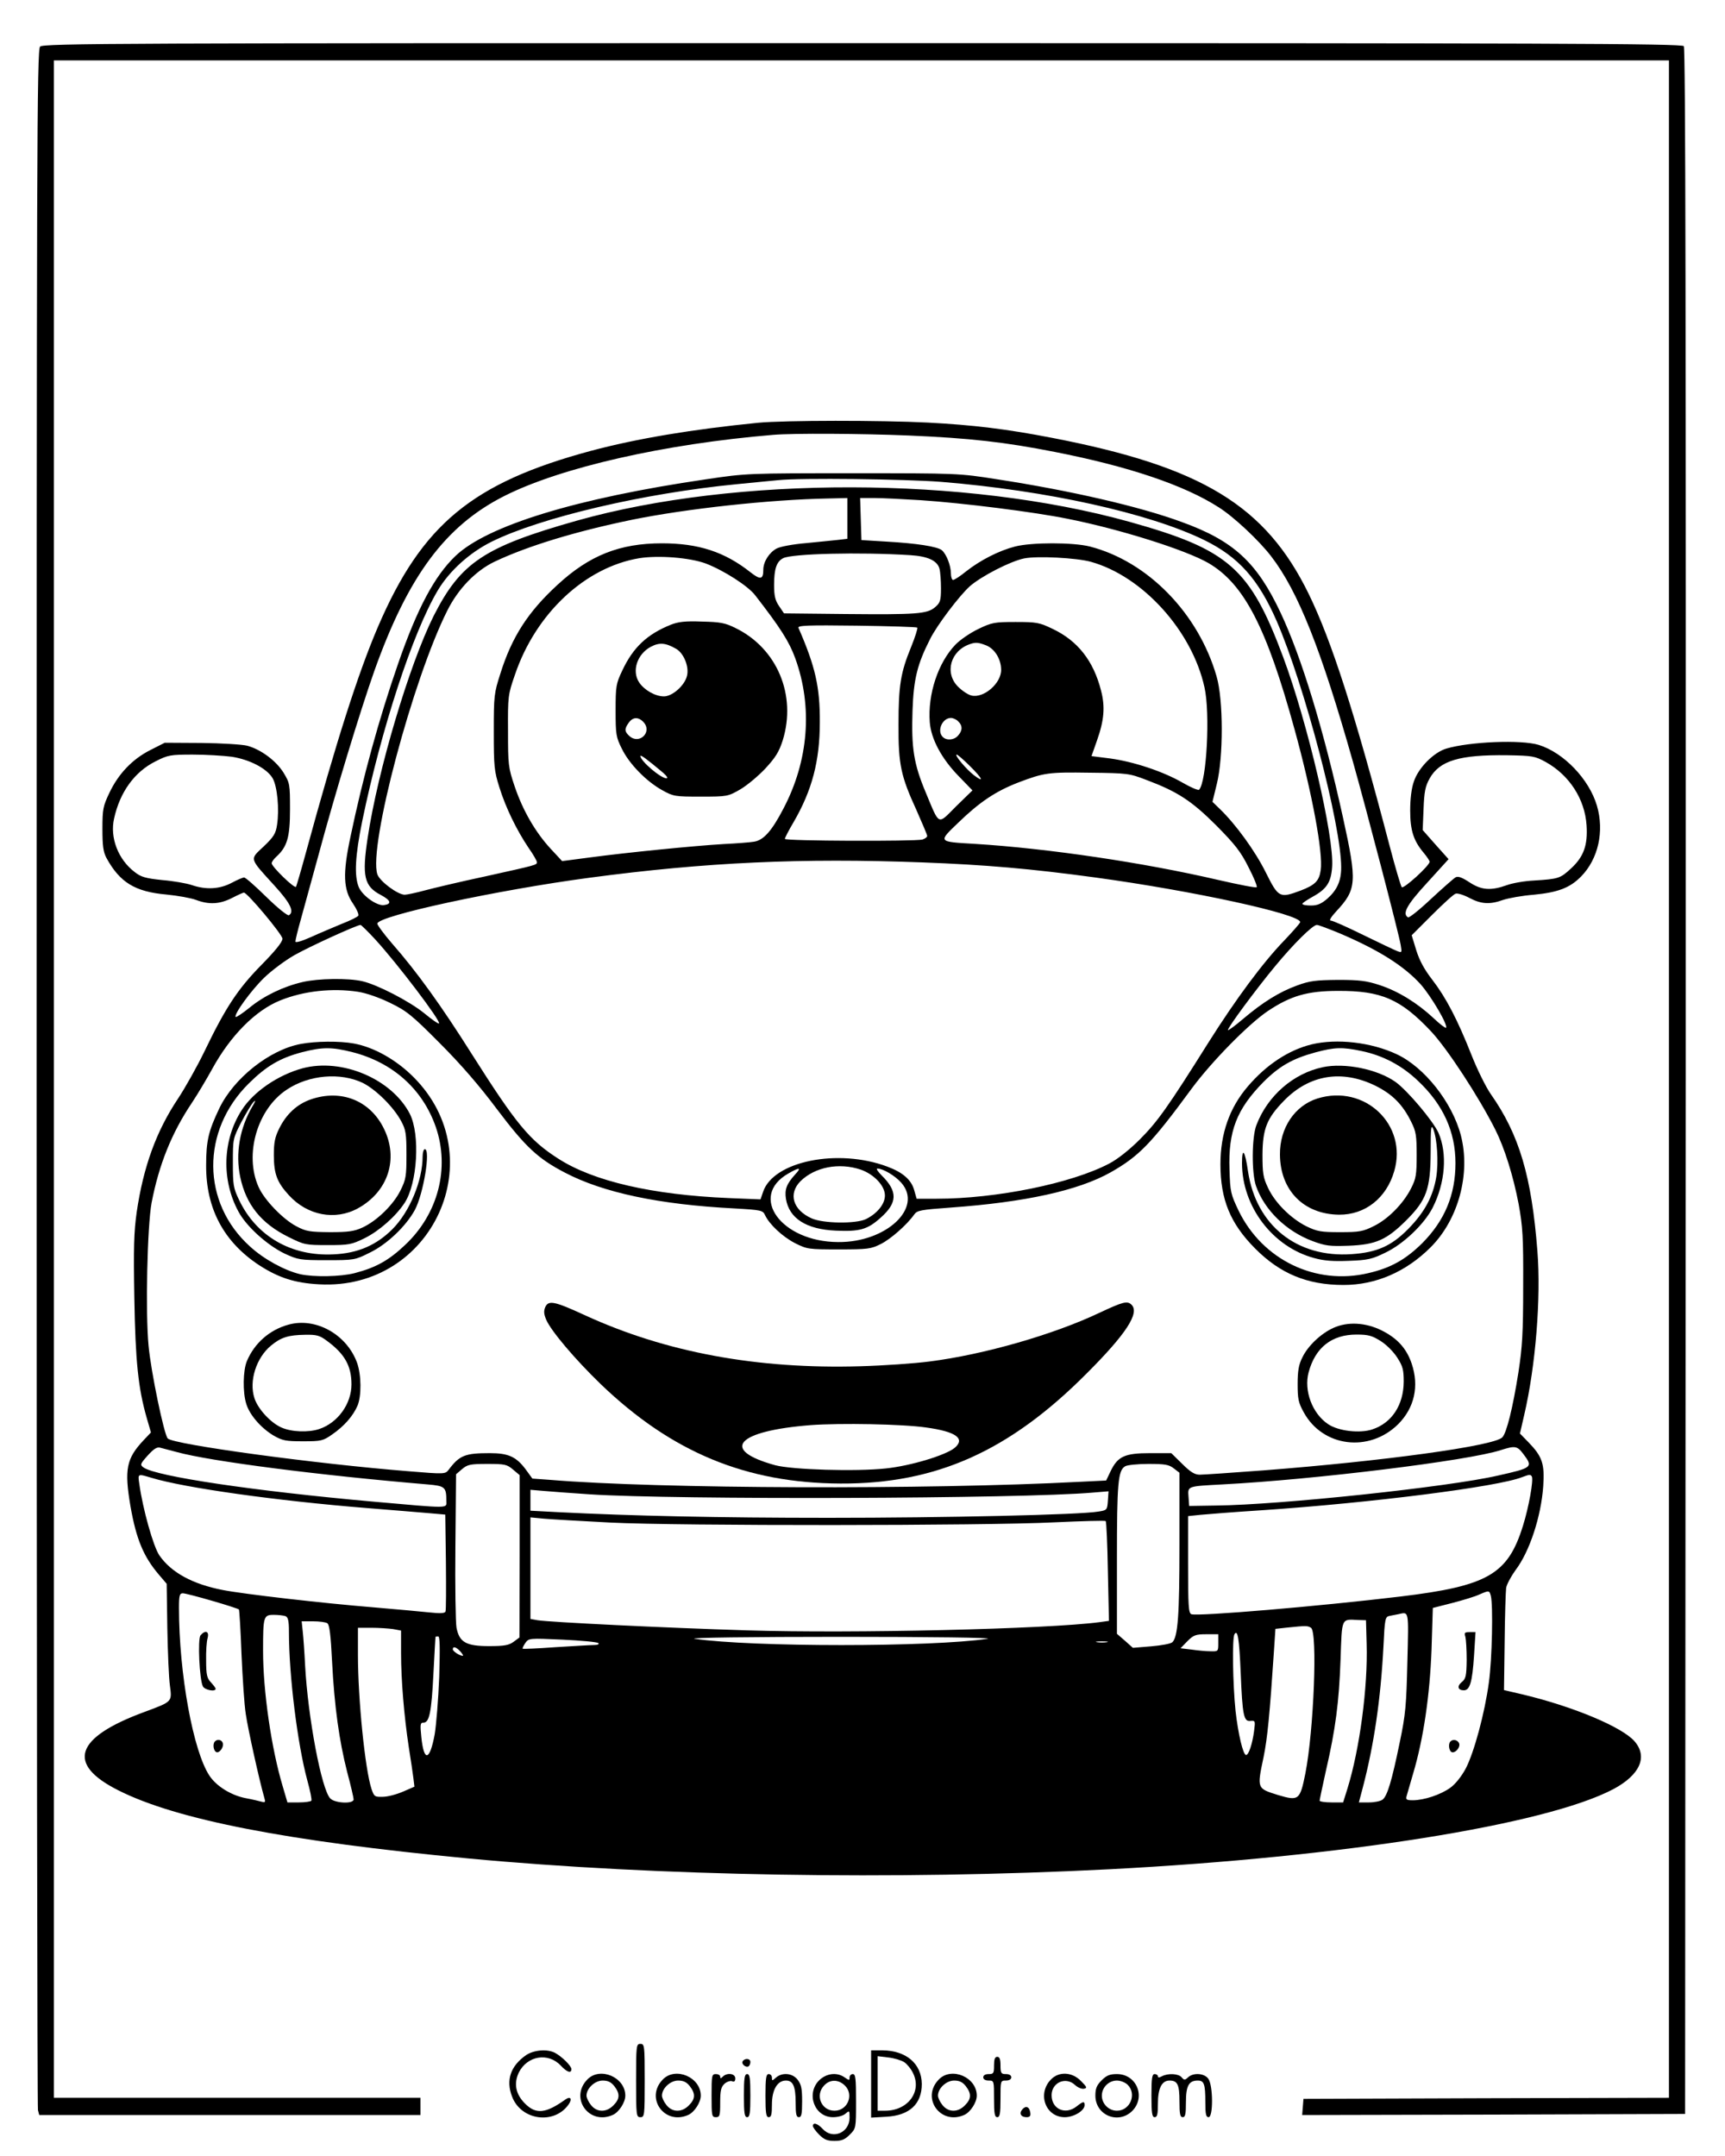 <?xml version="1.0" standalone="no"?>
<!DOCTYPE svg PUBLIC "-//W3C//DTD SVG 20010904//EN"
 "http://www.w3.org/TR/2001/REC-SVG-20010904/DTD/svg10.dtd">
<svg version="1.0" xmlns="http://www.w3.org/2000/svg"
 width="800pt" height="1000pt" viewBox="0 0 800 1000"
 preserveAspectRatio="xMidYMid meet">

<g transform="translate(0,1000) scale(0.1,-0.1)"
fill="#000000" stroke="none">
<path d="M186 9784 c-15 -14 -16 -462 -16 -4782 0 -2622 3 -4777 6 -4789 l6
-23 884 0 884 0 0 40 0 40 -850 0 -850 0 0 4725 0 4725 3745 0 3745 0 0 -4725
0 -4725 -847 -2 -848 -3 -3 -38 -3 -37 888 2 888 3 3 4789 c1 3532 -1 4792 -9
4802 -10 12 -628 14 -3810 14 -3439 0 -3799 -1 -3813 -16z"/>
<path d="M3515 8039 c-302 -30 -561 -73 -774 -130 -550 -148 -784 -341 -988
-816 -93 -217 -195 -537 -333 -1043 -23 -85 -45 -159 -47 -163 -6 -11 -113 93
-113 109 0 6 9 19 21 30 51 46 64 91 64 220 0 117 -1 122 -30 170 -34 55 -105
108 -168 125 -23 6 -119 12 -212 13 l-171 1 -67 -34 c-83 -42 -148 -110 -190
-199 -29 -61 -32 -75 -32 -167 0 -79 4 -107 19 -135 62 -113 132 -156 277
-169 52 -5 114 -16 138 -25 61 -23 110 -20 167 9 27 14 52 25 55 25 16 0 179
-195 179 -214 0 -15 -34 -57 -98 -122 -109 -111 -166 -197 -264 -401 -34 -70
-89 -168 -122 -218 -101 -151 -161 -316 -192 -527 -13 -92 -15 -165 -11 -398
5 -295 18 -418 57 -555 l20 -69 -34 -36 c-80 -85 -90 -135 -61 -306 27 -154
61 -235 133 -319 l35 -41 3 -204 c2 -113 7 -234 12 -268 10 -76 12 -74 -117
-122 -324 -119 -365 -242 -122 -364 269 -136 783 -236 1624 -316 873 -82 1979
-101 2973 -50 1077 56 2023 206 2337 372 123 66 160 150 97 222 -58 66 -282
160 -515 216 l-90 21 3 222 c1 122 5 236 7 252 3 17 23 54 44 83 65 86 118
248 128 388 7 105 -4 138 -69 205 l-39 40 20 87 c53 228 78 542 61 759 -27
347 -84 540 -216 728 -23 33 -63 114 -89 180 -66 167 -119 268 -182 350 -38
49 -60 90 -75 138 l-21 69 94 94 c52 52 101 97 110 99 9 3 38 -6 64 -20 55
-29 95 -31 156 -9 24 8 88 20 142 24 113 11 168 32 220 85 79 81 108 209 73
328 -36 123 -154 246 -270 282 -81 25 -320 15 -428 -17 -58 -17 -130 -89 -151
-153 -11 -31 -17 -80 -17 -134 0 -94 16 -141 63 -197 15 -18 27 -36 27 -41 0
-18 -120 -127 -129 -118 -5 6 -30 91 -56 190 -162 619 -270 954 -376 1171
-200 409 -495 589 -1189 723 -211 41 -367 60 -578 71 -214 11 -663 11 -787 -1z
m700 -59 c283 -12 448 -31 676 -76 342 -67 601 -154 761 -257 70 -44 187 -154
243 -227 125 -162 232 -432 380 -955 61 -216 211 -790 221 -848 6 -36 6 -37
-17 -28 -13 5 -84 39 -158 75 -73 36 -140 66 -149 66 -9 0 0 16 26 44 94 101
96 135 31 431 -90 410 -193 747 -290 953 -110 234 -218 334 -459 421 -195 72
-518 146 -856 198 -177 28 -184 28 -669 28 -484 0 -493 0 -680 -28 -602 -88
-1016 -215 -1163 -356 -97 -93 -177 -243 -266 -500 -88 -254 -162 -522 -221
-804 -36 -169 -33 -243 12 -308 17 -25 28 -50 25 -56 -4 -6 -38 -23 -77 -38
-38 -16 -103 -43 -142 -61 -45 -20 -73 -28 -73 -21 0 7 11 53 25 102 14 50 50
182 81 295 77 287 194 671 260 858 157 441 330 674 604 812 262 132 741 241
1245 283 91 8 415 6 630 -3z m150 -215 c490 -40 964 -145 1220 -270 159 -78
251 -181 336 -376 128 -295 299 -946 299 -1142 0 -63 -19 -105 -64 -145 -28
-24 -46 -32 -76 -32 -22 0 -40 3 -40 8 0 4 23 19 50 34 63 35 83 66 88 137 10
139 -114 670 -227 973 -154 413 -252 499 -714 628 -758 211 -1824 213 -2562 5
-431 -122 -538 -194 -664 -442 -112 -224 -259 -716 -306 -1030 -27 -177 -16
-224 61 -264 47 -25 52 -42 15 -47 -32 -5 -100 43 -117 83 -22 53 -17 145 16
307 88 426 234 874 350 1069 54 91 148 176 251 227 227 112 704 224 1134 266
88 9 176 17 195 19 105 11 588 5 755 -8z m-435 -169 l0 -95 -42 -5 c-24 -3
-91 -9 -149 -15 -60 -5 -120 -16 -137 -25 -34 -18 -62 -61 -62 -98 0 -46 -13
-49 -60 -12 -119 94 -240 134 -410 134 -196 0 -337 -56 -485 -193 -136 -125
-211 -241 -264 -410 -30 -93 -31 -104 -31 -272 0 -160 2 -181 26 -257 30 -96
80 -198 135 -280 22 -31 39 -61 39 -67 0 -13 -1 -13 -240 -66 -113 -24 -239
-54 -280 -65 -41 -11 -83 -20 -93 -20 -32 0 -116 62 -127 95 -42 128 165 907
325 1224 50 100 131 184 219 226 152 72 374 140 636 194 249 51 639 94 913 99
l87 2 0 -94z m340 84 c196 -13 528 -55 680 -86 243 -48 550 -145 655 -206 165
-97 269 -298 399 -772 81 -294 133 -573 121 -652 -7 -50 -26 -69 -94 -95 -97
-36 -102 -33 -161 85 -49 99 -140 224 -213 294 l-34 33 20 82 c31 124 31 391
-1 500 -84 292 -319 533 -587 602 -78 20 -271 20 -348 0 -74 -19 -160 -63
-225 -114 -28 -23 -56 -41 -62 -41 -5 0 -10 14 -10 30 0 37 -21 90 -42 108
-21 17 -116 32 -258 40 l-115 7 -3 98 -3 97 68 0 c37 0 133 -5 213 -10z m-48
-255 c80 -5 125 -25 135 -63 4 -15 7 -56 7 -91 0 -57 -4 -67 -27 -87 -37 -32
-87 -35 -417 -32 l-284 3 -23 34 c-18 26 -23 48 -23 97 0 75 11 109 42 125 40
21 355 29 590 14z m-948 -39 c83 -32 196 -104 229 -148 117 -151 157 -214 185
-291 82 -226 62 -476 -55 -698 -54 -104 -92 -146 -136 -153 -17 -3 -81 -8
-142 -11 -136 -8 -447 -39 -619 -62 l-129 -17 -53 57 c-71 77 -129 177 -167
289 -30 89 -31 100 -31 258 -1 160 0 168 32 260 96 284 325 499 577 541 89 14
234 3 309 -25z m1786 8 c239 -67 468 -319 526 -582 27 -120 10 -438 -25 -475
-4 -4 -39 11 -77 33 -90 52 -226 97 -335 112 l-87 11 25 71 c34 96 39 158 19
234 -35 137 -108 230 -224 285 -62 30 -75 32 -172 32 -97 0 -110 -2 -172 -32
-36 -17 -85 -50 -107 -73 -80 -83 -129 -229 -119 -360 6 -78 55 -169 134 -250
l64 -66 -76 -74 c-87 -87 -75 -93 -141 65 -55 131 -67 205 -61 379 5 146 22
215 81 331 32 65 137 203 185 246 54 47 188 116 252 129 60 12 242 3 310 -16z
m-806 -305 c3 -3 -10 -44 -29 -91 -48 -117 -58 -177 -58 -358 -1 -186 11 -240
83 -397 27 -61 50 -115 50 -120 0 -6 -10 -13 -22 -17 -37 -9 -638 -7 -638 3 0
5 18 40 40 77 86 148 122 284 122 464 1 164 -21 259 -99 438 -5 11 44 13 270
10 151 -2 278 -6 281 -9z m321 -83 c38 -16 67 -62 68 -111 2 -63 -80 -135
-138 -121 -16 4 -43 22 -62 41 -64 64 -35 168 57 198 26 9 39 7 75 -7z m-131
-352 c21 -20 20 -43 -1 -66 -18 -21 -53 -24 -71 -6 -28 28 -2 88 38 88 10 0
26 -7 34 -16z m-3369 -164 c83 -13 162 -54 189 -99 22 -37 32 -144 21 -216 -6
-41 -15 -56 -62 -101 -66 -62 -69 -51 51 -183 73 -80 92 -120 66 -136 -6 -4
-53 34 -104 84 -51 50 -97 91 -104 91 -6 0 -32 -11 -58 -25 -55 -29 -118 -33
-185 -10 -24 8 -86 19 -136 23 -77 8 -99 14 -128 37 -77 58 -116 160 -96 248
27 124 96 218 193 266 57 29 68 31 172 31 61 0 142 -5 181 -10z m3422 -42 c60
-59 70 -82 19 -43 -36 28 -92 95 -79 95 4 0 31 -23 60 -52z m2671 18 c110 -61
182 -172 190 -294 6 -92 -13 -146 -73 -201 -49 -45 -57 -48 -170 -55 -44 -2
-100 -12 -125 -21 -75 -27 -119 -24 -174 12 -35 23 -53 30 -65 24 -9 -5 -60
-50 -114 -100 -54 -51 -102 -89 -107 -86 -28 17 -6 58 89 161 l99 109 -60 67
-60 68 4 98 c3 80 8 105 28 141 46 83 139 111 360 108 118 -2 128 -4 178 -31z
m-1850 -84 c143 -54 208 -96 323 -211 87 -88 113 -121 149 -193 25 -48 42 -90
38 -93 -3 -4 -84 12 -180 34 -344 80 -788 146 -1128 167 -172 10 -170 8 -75
99 98 95 173 145 276 185 121 46 140 49 334 46 175 -2 182 -3 263 -34z m-1041
-382 c292 -11 502 -29 803 -70 454 -62 950 -170 950 -207 0 -4 -33 -42 -73
-84 -99 -102 -225 -272 -353 -475 -187 -298 -236 -367 -318 -449 -49 -49 -105
-93 -142 -112 -175 -92 -524 -163 -800 -163 l-93 0 -11 39 c-13 48 -52 83
-125 110 -229 86 -529 25 -576 -117 l-12 -35 -146 6 c-356 15 -629 78 -792
183 -133 85 -195 160 -399 482 -143 227 -257 385 -371 515 -38 44 -69 86 -69
93 0 36 557 156 985 213 539 72 984 92 1542 71z m-2537 -357 c102 -111 306
-380 296 -390 -3 -3 -33 18 -68 47 -69 56 -218 133 -288 149 -65 15 -205 13
-277 -4 -90 -21 -179 -64 -246 -119 -32 -26 -61 -45 -64 -43 -10 11 72 124
132 182 34 33 97 80 139 104 68 39 289 140 308 141 3 0 34 -30 68 -67z m4473
28 c183 -78 299 -152 376 -237 49 -56 128 -190 117 -201 -2 -3 -29 17 -58 45
-75 70 -164 125 -250 153 -61 20 -93 24 -193 24 -103 -1 -130 -4 -190 -26 -82
-30 -158 -77 -250 -155 -36 -31 -68 -54 -70 -52 -6 6 131 191 219 297 85 103
174 191 193 191 8 0 55 -18 106 -39z m-4553 -271 c39 -6 99 -27 150 -52 76
-37 100 -56 230 -187 98 -98 185 -199 265 -306 132 -175 190 -229 315 -294
178 -93 437 -148 786 -166 125 -7 132 -9 142 -31 20 -43 81 -100 139 -130 56
-28 62 -29 203 -29 135 0 149 2 195 25 46 23 121 89 155 137 13 19 31 22 169
32 346 25 591 79 741 163 132 75 188 132 376 388 92 125 264 300 353 360 106
71 184 94 326 94 201 1 291 -38 432 -188 75 -80 221 -303 298 -456 43 -86 83
-214 108 -345 19 -105 22 -152 21 -380 0 -217 -4 -283 -22 -400 -26 -165 -55
-282 -75 -302 -40 -40 -552 -110 -1108 -153 -146 -11 -279 -20 -295 -20 -23 0
-43 12 -81 50 l-51 50 -98 0 c-118 0 -150 -15 -183 -83 l-21 -44 -123 -6
c-706 -37 -1950 -33 -2455 9 l-83 6 -32 44 c-43 57 -79 74 -165 74 -116 0
-141 -10 -192 -78 -15 -19 -18 -20 -185 -6 -438 35 -1089 124 -1117 152 -17
17 -78 310 -89 430 -15 154 -6 555 14 663 34 177 93 324 187 464 26 39 67 108
93 155 85 156 202 274 317 320 109 44 241 58 360 40z m2332 -825 c62 -22 112
-75 112 -120 0 -40 -36 -84 -89 -110 -48 -22 -198 -20 -251 4 -87 39 -109 114
-52 172 67 66 179 88 280 54z m-304 -22 c-40 -44 -50 -70 -43 -114 15 -90 94
-141 231 -147 110 -5 147 5 207 59 80 70 81 123 6 197 -18 18 -27 32 -20 32
26 0 82 -33 111 -66 102 -116 -70 -277 -293 -275 -264 1 -417 212 -231 318 52
30 63 29 32 -4z m-2868 -1288 c156 -43 663 -108 1162 -150 82 -7 88 -12 88
-77 0 -35 23 -35 -338 -3 -550 49 -1010 117 -1067 159 -16 12 -15 16 20 55 29
32 44 41 59 36 12 -3 46 -12 76 -20z m6244 -8 c47 -62 44 -65 -117 -101 -229
-53 -1011 -136 -1307 -139 l-125 -2 -3 42 c-4 51 -7 49 158 58 424 22 1140
110 1290 159 66 21 76 20 104 -17z m-4685 -73 l31 -26 0 -376 -1 -377 -27 -20
c-22 -16 -43 -20 -114 -20 -107 0 -138 18 -151 86 -4 24 -7 194 -5 377 l3 334
28 24 c25 21 37 24 117 24 81 0 91 -2 119 -26z m3065 5 l26 -20 0 -333 c0
-325 -7 -428 -33 -453 -7 -7 -51 -15 -98 -19 l-85 -7 -37 33 -37 32 0 347 c0
352 5 411 38 430 9 6 58 11 108 11 78 0 95 -3 118 -21z m-4743 -43 c154 -47
581 -107 1004 -141 110 -9 236 -19 280 -23 l80 -7 3 -220 c1 -121 1 -224 -2
-230 -3 -8 -26 -9 -72 -4 -38 4 -157 15 -264 24 -234 19 -598 61 -696 80 -140
27 -240 81 -295 161 -28 41 -77 215 -93 332 -7 47 -8 47 55 28z m6403 6 c9
-15 -14 -143 -41 -229 -70 -225 -162 -279 -568 -328 -374 -45 -941 -93 -970
-82 -13 6 -15 38 -15 231 l0 224 58 6 c31 3 158 13 282 21 507 34 1098 109
1210 154 32 12 38 13 44 3z m-4369 -83 c397 -26 2001 -21 2333 8 l73 6 -3 -44
c-3 -42 -4 -44 -44 -50 -84 -15 -714 -29 -1252 -29 -512 0 -911 9 -1249 26
l-133 7 0 48 0 49 58 -5 c31 -3 129 -10 217 -16z m95 -131 c319 -16 1743 -15
2059 1 129 6 236 9 239 6 3 -3 8 -109 10 -234 l5 -229 -44 -6 c-241 -32 -1145
-53 -1633 -38 -393 12 -916 38 -973 47 l-33 6 0 236 0 235 63 -6 c34 -3 172
-11 307 -18z m4084 -340 c11 -43 6 -293 -9 -401 -19 -142 -69 -327 -108 -401
-19 -35 -47 -71 -71 -88 -44 -32 -122 -58 -174 -58 -28 0 -33 3 -29 18 2 9 17
57 31 107 48 162 77 362 85 574 l6 193 90 23 c50 13 106 30 125 39 46 20 47
20 54 -6z m-5930 -23 c66 -19 121 -37 124 -40 2 -2 8 -95 12 -207 5 -112 13
-237 20 -279 9 -65 64 -313 86 -388 6 -20 4 -22 -12 -18 -10 3 -44 11 -76 17
-66 13 -134 55 -166 103 -76 113 -142 474 -142 780 0 57 3 67 18 67 9 0 71
-16 136 -35z m5543 -282 c-5 -203 -8 -244 -36 -377 -36 -175 -57 -246 -79
-263 -9 -7 -37 -13 -63 -13 l-47 0 18 68 c52 199 83 408 96 655 6 129 8 138
28 142 11 2 30 6 41 8 50 11 48 22 42 -220z m-5203 211 c12 -5 16 -21 16 -73
0 -204 40 -522 85 -688 13 -47 22 -90 19 -95 -3 -4 -29 -8 -58 -8 l-53 0 -22
75 c-53 177 -91 442 -91 628 0 160 2 167 50 167 21 0 45 -3 54 -6z m5014 -129
c6 -200 -32 -487 -89 -671 l-20 -64 -54 0 c-30 0 -55 4 -55 8 0 4 13 66 29
138 45 194 61 320 68 516 7 198 2 188 83 184 l35 -1 3 -110z m-4820 96 c10 -6
16 -55 22 -177 11 -212 33 -367 70 -513 17 -63 30 -120 30 -127 0 -22 -86 -18
-108 4 -41 41 -104 377 -117 617 -3 61 -8 131 -11 158 l-5 47 53 0 c29 0 59
-4 66 -9z m4562 -21 c31 -20 13 -475 -26 -675 -25 -125 -31 -129 -126 -101
-99 31 -99 29 -68 176 18 87 29 203 48 490 l7 105 55 6 c88 9 94 9 110 -1z
m-4257 -6 l37 -7 0 -106 c0 -122 14 -292 36 -436 9 -55 18 -118 21 -141 l5
-41 -53 -23 c-30 -13 -72 -24 -94 -24 -37 -1 -40 1 -52 36 -30 91 -63 416 -63
624 l0 124 63 0 c34 0 79 -3 100 -6z m3931 -204 c8 -196 14 -226 45 -222 23 2
23 0 17 -47 -8 -60 -25 -111 -37 -111 -14 0 -37 98 -49 205 -13 128 -16 337
-5 355 15 24 22 -18 29 -180z m-104 140 c0 -40 0 -40 -37 -39 -21 0 -60 4 -88
8 l-50 6 32 33 c28 28 38 32 87 32 l56 0 0 -40z m-3613 -157 c-4 -104 -14
-224 -21 -267 -23 -124 -50 -130 -62 -13 -6 59 -5 67 10 67 27 0 37 47 46 225
5 94 9 171 10 173 0 1 5 2 12 2 8 0 9 -48 5 -187z m2543 176 c-261 -39 -1094
-39 -1359 0 -32 5 260 9 679 9 421 0 712 -4 680 -9z m-1805 -20 c5 -5 -3 -9
-20 -9 -17 0 -97 -5 -179 -10 -82 -6 -150 -9 -152 -7 -2 2 4 14 12 26 16 23
18 23 173 16 86 -4 160 -11 166 -16z m2358 4 c-13 -2 -33 -2 -45 0 -13 2 -3 4
22 4 25 0 35 -2 23 -4z m-2998 -43 c10 -11 15 -20 11 -20 -14 0 -46 21 -46 30
0 16 16 11 35 -10z"/>
<path d="M3110 7102 c-109 -44 -174 -105 -224 -212 -29 -61 -31 -72 -31 -185
0 -112 2 -124 29 -178 34 -70 113 -151 187 -192 52 -29 59 -30 179 -30 123 0
126 1 182 33 31 18 83 61 117 97 48 52 64 78 81 131 65 210 -26 427 -219 521
-48 24 -70 28 -156 30 -78 3 -110 -1 -145 -15z m25 -111 c36 -20 62 -84 51
-126 -11 -45 -68 -95 -107 -95 -40 0 -91 29 -115 65 -35 53 -9 131 54 165 40
21 68 19 117 -9z m-150 -341 c41 -46 -20 -105 -66 -64 -23 21 -24 33 -3 62 19
27 45 28 69 2z m90 -234 c17 -15 24 -25 16 -26 -27 0 -120 80 -121 103 0 8 29
-13 105 -77z"/>
<path d="M1395 5158 c-145 -27 -311 -159 -378 -299 -50 -105 -61 -150 -61
-264 -1 -201 82 -356 247 -464 90 -58 165 -82 277 -88 528 -29 809 591 437
962 -80 80 -183 138 -276 155 -65 12 -177 11 -246 -2z m239 -38 c188 -48 326
-172 387 -347 66 -191 11 -404 -143 -548 -75 -71 -134 -104 -233 -130 -67 -17
-189 -19 -253 -5 -72 17 -169 70 -232 128 -226 203 -228 538 -6 757 82 81 145
118 248 145 94 24 137 24 232 0z"/>
<path d="M1403 5045 c-114 -31 -228 -109 -282 -194 -89 -138 -95 -324 -15
-471 37 -69 133 -155 213 -194 63 -29 72 -31 196 -31 128 0 132 1 198 34 82
39 170 124 211 199 40 75 74 282 46 282 -5 0 -10 -15 -10 -34 0 -111 -60 -257
-140 -337 -75 -75 -161 -112 -273 -117 -196 -10 -358 84 -438 252 -27 56 -29
70 -29 173 0 111 0 112 40 190 23 43 48 85 57 93 10 10 8 2 -6 -21 -59 -100
-80 -219 -57 -328 27 -128 97 -216 225 -279 72 -36 79 -37 181 -37 98 0 110 2
171 32 67 33 144 101 185 163 60 91 73 317 25 413 -83 162 -315 261 -498 212z
m280 -68 c61 -31 143 -112 178 -178 21 -39 24 -58 24 -154 0 -100 -2 -115 -28
-167 -32 -65 -109 -141 -177 -172 -37 -17 -64 -21 -150 -21 -93 1 -110 3 -155
27 -62 32 -150 123 -176 183 -67 150 -6 361 131 451 103 69 249 81 353 31z"/>
<path d="M1442 4901 c-64 -22 -114 -68 -147 -135 -20 -40 -25 -65 -25 -123 0
-88 15 -127 70 -187 86 -94 214 -118 319 -61 141 77 191 230 121 371 -64 130
-198 183 -338 135z"/>
<path d="M6083 5156 c-106 -26 -210 -94 -296 -195 -85 -99 -127 -219 -127
-361 0 -164 46 -275 160 -390 117 -118 243 -170 411 -170 150 0 290 61 404
175 129 129 186 342 140 519 -40 153 -169 316 -297 376 -119 56 -278 74 -395
46z m232 -31 c100 -21 187 -67 263 -140 115 -109 172 -234 172 -380 0 -147
-50 -266 -154 -371 -77 -76 -146 -115 -250 -139 -244 -58 -491 61 -602 290
-36 76 -39 86 -42 191 -6 177 33 279 157 405 74 74 135 109 242 138 90 24 124
25 214 6z"/>
<path d="M6134 5050 c-136 -29 -255 -132 -307 -268 -22 -56 -23 -222 -2 -283
39 -111 139 -209 261 -255 62 -23 80 -25 169 -22 126 5 175 27 266 117 95 95
113 145 114 319 0 111 2 129 12 105 18 -45 25 -153 14 -222 -15 -91 -55 -165
-131 -242 -77 -78 -144 -108 -261 -116 -254 -18 -443 133 -481 383 -14 98 -28
117 -28 38 1 -201 142 -387 334 -439 47 -13 89 -16 162 -13 87 3 108 8 169 38
84 40 180 132 219 208 59 116 69 252 27 348 -25 55 -142 194 -198 235 -84 60
-237 91 -339 69z m243 -85 c79 -39 128 -87 168 -169 22 -44 25 -63 25 -153 0
-92 -3 -110 -26 -155 -36 -71 -107 -143 -173 -175 -50 -25 -67 -28 -156 -28
-89 0 -106 3 -156 27 -72 36 -146 109 -178 178 -23 48 -26 68 -26 155 1 120
20 168 100 250 117 120 267 145 422 70z"/>
<path d="M6110 4905 c-105 -33 -175 -136 -174 -260 1 -166 110 -277 274 -279
121 -1 220 77 256 202 63 215 -137 405 -356 337z"/>
<path d="M2529 3938 c-8 -19 -7 -32 4 -59 23 -53 134 -184 253 -299 329 -316
674 -459 1112 -461 442 -2 782 149 1142 511 182 182 246 280 208 318 -20 20
-40 14 -149 -37 -213 -101 -536 -194 -789 -226 -69 -9 -213 -19 -320 -22 -478
-14 -902 64 -1278 237 -141 65 -168 70 -183 38z m1766 -559 c138 -19 183 -51
133 -94 -40 -34 -204 -84 -320 -96 -139 -15 -434 -6 -513 15 -258 71 -180 159
165 186 138 10 424 5 535 -11z"/>
<path d="M1338 3856 c-88 -24 -158 -86 -193 -169 -18 -43 -20 -144 -3 -198 15
-51 68 -112 126 -147 42 -24 57 -27 137 -27 85 0 93 2 136 32 56 39 96 85 117
133 19 45 18 143 -2 199 -48 132 -192 212 -318 177z m178 -75 c82 -60 114
-116 114 -202 0 -90 -63 -178 -149 -207 -50 -17 -130 -14 -176 7 -50 22 -109
86 -125 136 -26 79 8 187 77 244 46 38 80 49 159 50 52 1 67 -3 100 -28z"/>
<path d="M6184 3841 c-58 -26 -119 -84 -144 -137 -17 -33 -22 -63 -22 -123 0
-68 3 -86 28 -131 88 -162 304 -189 439 -55 75 76 97 176 62 280 -24 71 -67
118 -139 154 -74 37 -158 42 -224 12z m219 -61 c27 -17 60 -50 77 -77 26 -40
30 -57 30 -112 -1 -108 -55 -191 -146 -221 -57 -19 -156 -8 -204 24 -74 49
-114 156 -91 241 31 115 107 175 222 175 55 0 72 -5 112 -30z"/>
<path d="M6796 2408 c3 -12 6 -60 6 -107 -1 -74 -4 -88 -23 -103 -23 -19 -18
-38 10 -38 28 0 39 39 47 159 l7 111 -27 0 c-24 0 -26 -3 -20 -22z"/>
<path d="M6727 1923 c-11 -10 -8 -41 4 -49 16 -9 43 21 36 40 -7 16 -28 21
-40 9z"/>
<path d="M930 2415 c-14 -17 -5 -207 11 -237 9 -17 59 -26 59 -11 0 4 -10 17
-22 30 -18 19 -22 35 -22 101 -1 42 2 89 7 105 8 31 -11 38 -33 12z"/>
<path d="M997 1923 c-11 -10 -8 -41 5 -49 14 -9 38 23 31 42 -5 15 -25 19 -36
7z"/>
<path d="M2950 350 c0 -163 1 -170 20 -170 19 0 20 7 20 170 0 163 -1 170 -20
170 -19 0 -20 -7 -20 -170z"/>
<path d="M2440 468 c-72 -50 -95 -116 -65 -193 42 -110 195 -131 262 -36 18
26 9 40 -15 23 -91 -65 -136 -70 -187 -19 -44 44 -53 93 -29 144 39 78 136 95
195 32 29 -31 49 -37 49 -16 0 15 -45 59 -77 76 -36 18 -97 13 -133 -11z"/>
<path d="M4040 334 l0 -156 70 4 c108 6 165 59 165 152 -1 94 -72 155 -182
156 l-53 0 0 -156z m154 101 c13 -9 32 -32 41 -52 41 -85 -25 -173 -130 -173
l-35 0 0 126 0 127 50 -6 c27 -3 60 -13 74 -22z"/>
<path d="M4610 420 c0 -36 -2 -40 -25 -40 -16 0 -25 -6 -25 -15 0 -9 9 -15 25
-15 25 0 25 -1 25 -85 0 -69 3 -85 15 -85 12 0 15 16 15 85 0 84 0 85 25 85
16 0 25 6 25 15 0 9 -9 15 -25 15 -22 0 -25 4 -25 40 0 29 -4 40 -15 40 -11 0
-15 -11 -15 -40z"/>
<path d="M3444 439 c-7 -12 15 -31 28 -23 4 3 8 12 8 20 0 17 -26 19 -36 3z"/>
<path d="M2725 356 c-86 -86 7 -216 118 -165 28 13 57 58 57 89 0 85 -116 135
-175 76z m124 -32 c27 -35 26 -59 -4 -89 -33 -34 -77 -33 -104 1 -12 15 -21
34 -21 44 0 34 39 70 75 70 24 0 39 -7 54 -26z"/>
<path d="M3075 356 c-86 -86 7 -216 118 -165 28 13 57 58 57 89 0 85 -116 135
-175 76z m124 -32 c27 -35 26 -59 -4 -89 -33 -34 -77 -33 -104 1 -12 15 -21
34 -21 44 0 34 39 70 75 70 24 0 39 -7 54 -26z"/>
<path d="M3300 280 c0 -93 1 -100 20 -100 18 0 20 7 20 68 0 56 4 72 20 87 10
9 26 15 35 12 10 -5 15 0 15 13 0 23 -38 28 -58 8 -9 -9 -12 -9 -12 0 0 7 -9
12 -20 12 -19 0 -20 -7 -20 -100z"/>
<path d="M3450 280 c0 -82 3 -100 15 -100 12 0 15 18 15 100 0 82 -3 100 -15
100 -12 0 -15 -18 -15 -100z"/>
<path d="M3550 280 c0 -82 3 -100 15 -100 12 0 15 13 15 59 0 68 25 111 65
111 33 0 45 -27 45 -104 0 -52 3 -66 15 -66 12 0 15 15 15 74 0 59 -4 78 -21
100 -24 31 -72 35 -101 9 -17 -15 -18 -15 -18 0 0 10 -7 17 -15 17 -12 0 -15
-18 -15 -100z"/>
<path d="M3799 351 c-62 -62 -22 -171 64 -171 24 0 48 7 59 17 17 15 18 14 18
-19 0 -70 -78 -103 -124 -53 -24 26 -46 33 -46 14 0 -6 13 -24 29 -40 23 -23
38 -29 71 -29 33 0 48 6 71 29 29 29 29 30 29 155 0 105 -2 126 -15 126 -8 0
-15 -7 -15 -16 0 -14 -2 -14 -22 0 -36 26 -85 20 -119 -13z m118 -23 c45 -42
15 -118 -47 -118 -61 0 -91 72 -48 117 27 29 65 29 95 1z"/>
<path d="M4355 356 c-86 -86 7 -216 118 -165 28 13 57 58 57 89 0 85 -116 135
-175 76z m124 -32 c27 -35 26 -59 -4 -89 -33 -34 -77 -33 -104 1 -12 15 -21
34 -21 44 0 34 39 70 75 70 24 0 39 -7 54 -26z"/>
<path d="M4875 356 c-66 -66 -27 -176 63 -176 42 0 92 30 92 56 0 19 -7 18
-37 -6 -52 -41 -116 -13 -116 52 0 59 66 88 109 47 12 -11 30 -19 41 -17 16 3
14 8 -14 36 -41 42 -101 45 -138 8z"/>
<path d="M5109 351 c-23 -23 -29 -38 -29 -71 0 -91 106 -135 171 -71 64 65 20
171 -71 171 -33 0 -48 -6 -71 -29z m121 -21 c43 -43 11 -120 -50 -120 -38 0
-70 32 -70 70 0 38 32 70 70 70 17 0 39 -9 50 -20z"/>
<path d="M5340 280 c0 -82 3 -100 15 -100 12 0 15 14 15 63 0 71 18 107 54
107 37 0 46 -19 46 -97 0 -58 3 -73 15 -73 12 0 15 14 15 69 0 76 13 101 55
101 29 0 35 -16 35 -101 0 -55 3 -69 15 -69 22 0 21 147 -1 178 -18 26 -69 30
-94 7 -15 -14 -18 -14 -30 0 -14 17 -62 20 -91 5 -13 -7 -19 -7 -19 0 0 5 -7
10 -15 10 -12 0 -15 -18 -15 -100z"/>
<path d="M4741 216 c-16 -19 -6 -36 20 -36 15 0 20 6 17 22 -4 27 -21 33 -37
14z"/>
</g>
</svg>
